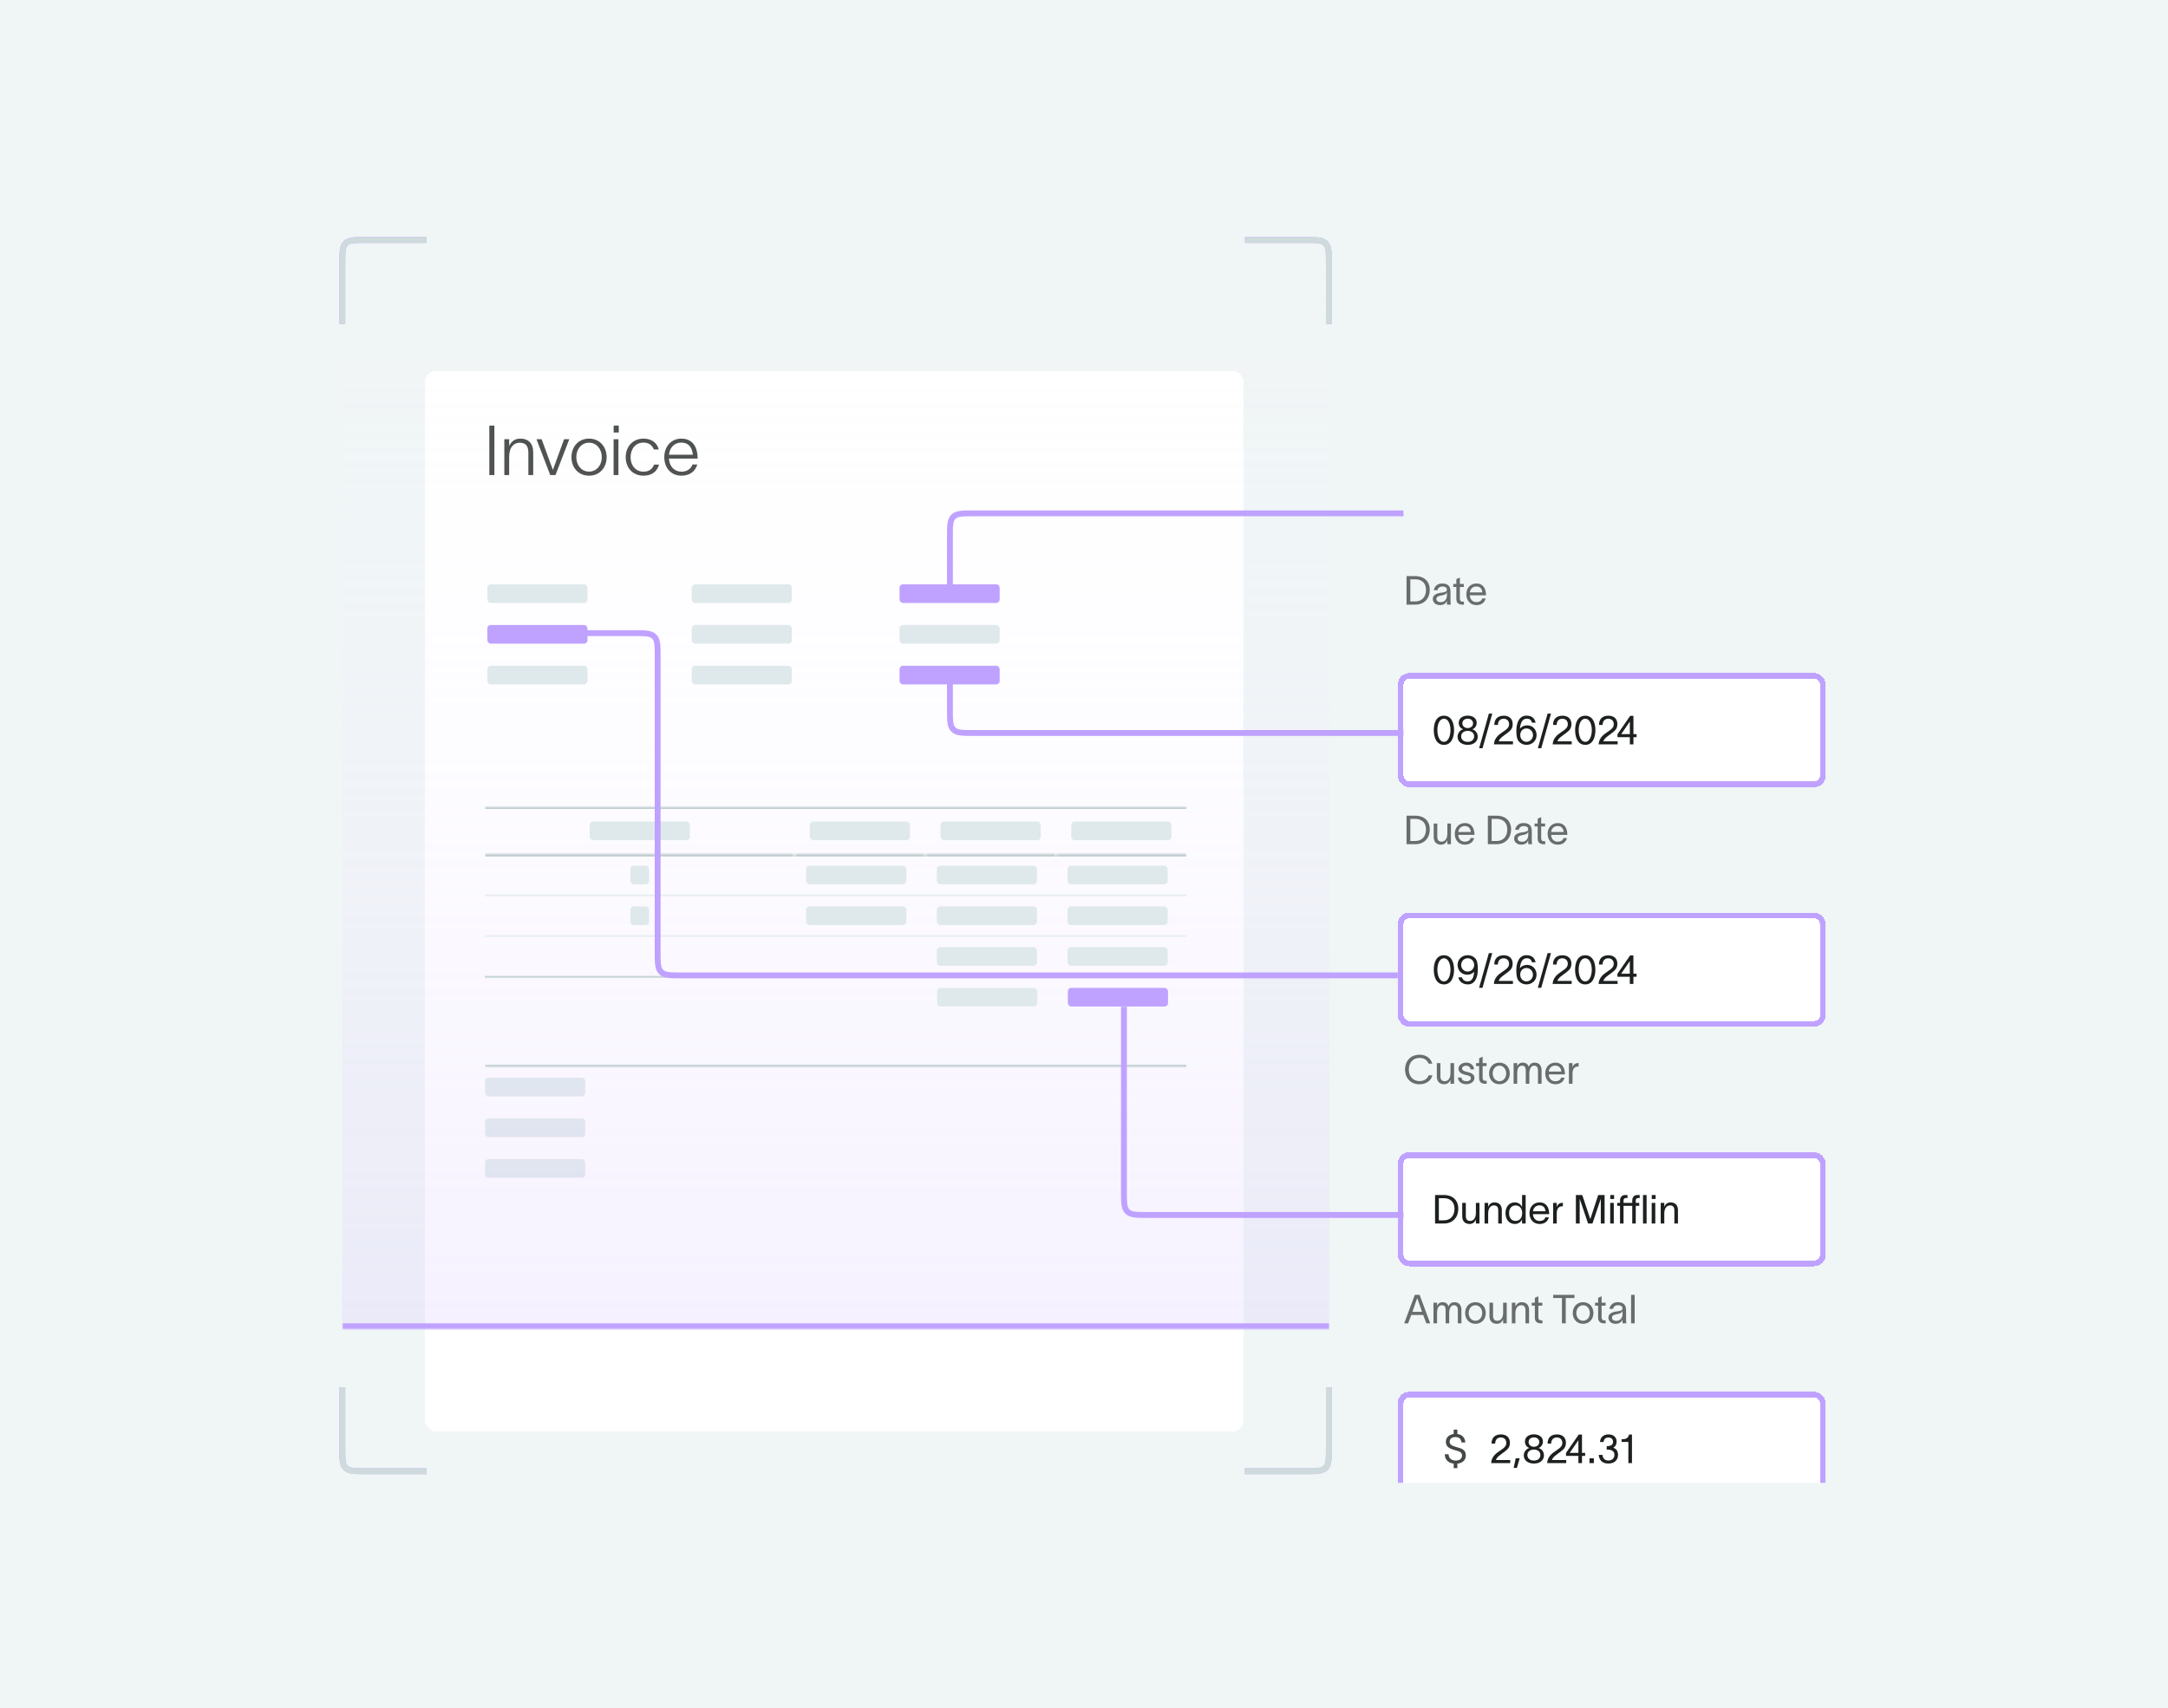 <svg width="760" height="599" viewBox="0 0 760 599" fill="none" xmlns="http://www.w3.org/2000/svg">
<rect width="760" height="599" fill="#F0F5F6"/>
<g clip-path="url(#clip0_377_29576)">
<g filter="url(#filter0_dd_377_29576)">
<rect x="149" y="114" width="287" height="372" rx="4" fill="white" shape-rendering="crispEdges"/>
<path d="M171.535 133.232H173.308V150.572H171.535V133.232ZM176.793 150.572V138.016H178.493V140.396C179.149 138.963 180.29 137.797 182.379 137.797C185.269 137.797 186.92 139.497 186.92 142.582V150.572H185.22V142.703C185.22 140.129 184.006 139.23 182.209 139.23C180.315 139.23 178.493 140.566 178.493 144.184V150.572H176.793ZM189.871 138.016C191.207 141.586 192.494 145.156 193.805 148.726H193.83L197.74 138.016H199.561C197.934 142.193 196.331 146.394 194.728 150.572H192.883L188.074 138.016H189.871ZM206.494 150.79C202.657 150.79 200.325 147.852 200.325 144.306C200.325 140.76 202.657 137.797 206.494 137.797C210.307 137.797 212.663 140.76 212.663 144.306C212.663 147.852 210.307 150.79 206.494 150.79ZM202.025 144.306C202.025 147.099 203.823 149.357 206.494 149.357C209.165 149.357 210.963 147.099 210.963 144.306C210.963 141.489 209.165 139.23 206.494 139.23C203.823 139.23 202.025 141.489 202.025 144.306ZM216.917 135.66H215.12V133.232H216.917V135.66ZM215.095 150.572V138.016H216.795V150.572H215.095ZM231.028 146.904C230.348 149.333 228.502 150.79 225.588 150.79C221.702 150.79 219.346 147.924 219.346 144.306C219.346 140.712 221.702 137.797 225.588 137.797C228.575 137.797 230.372 139.4 230.93 141.586H229.206C228.696 140.25 227.555 139.182 225.563 139.182C222.819 139.182 221.046 141.416 221.046 144.306C221.046 147.172 222.819 149.382 225.563 149.382C227.458 149.382 228.72 148.483 229.279 146.904H231.028ZM244.449 146.856C243.72 149.309 241.729 150.79 238.912 150.79C235.147 150.79 232.865 147.973 232.865 144.282C232.865 140.663 235.22 137.797 238.839 137.797C242.943 137.797 244.425 140.93 244.546 144.209C244.57 144.379 244.57 144.597 244.57 144.792H234.492C234.662 147.56 236.386 149.382 238.887 149.382C240.733 149.382 242.215 148.483 242.749 146.856H244.449ZM234.516 143.432H242.87C242.627 140.833 241.365 139.182 238.839 139.182C236.386 139.182 234.759 140.954 234.516 143.432Z" fill="#1D2020" fill-opacity="0.82"/>
<g clip-path="url(#clip1_377_29576)">
<rect x="170.047" y="361.871" width="35.107" height="6.545" rx="1.19" fill="#DFE9EB"/>
<rect x="170.047" y="376.151" width="35.107" height="6.545" rx="1.19" fill="#DFE9EB"/>
<rect x="170.047" y="390.432" width="35.107" height="6.545" rx="1.19" fill="#DFE9EB"/>
</g>
</g>
<g style="mix-blend-mode:multiply">
<mask id="path-6-inside-1_377_29576" fill="white">
<path d="M120 84H466V466H120V84Z"/>
</mask>
<path d="M120 84H466V466H120V84Z" fill="url(#paint0_linear_377_29576)" fill-opacity="0.3"/>
<path d="M466 466V464H120V466V468H466V466Z" fill="#BFA2FF" mask="url(#path-6-inside-1_377_29576)"/>
</g>
<mask id="path-8-inside-2_377_29576" fill="white">
<path d="M170 283H416V374H170V283Z"/>
</mask>
<path d="M170 283V283.595H416V283V282.405H170V283ZM416 374V373.405H170V374V374.595H416V374Z" fill="#B4C6C9" mask="url(#path-8-inside-2_377_29576)"/>
<rect x="206.719" y="288.058" width="35.107" height="6.545" rx="1.19" fill="#DFE9EB"/>
<g clip-path="url(#clip2_377_29576)">
<mask id="path-11-inside-3_377_29576" fill="white">
<path d="M170 299.661H278.548V356.784H170V299.661Z"/>
</mask>
<path d="M278.548 313.942V313.644H170V313.942V314.239H278.548V313.942Z" fill="#E7EEEF"/>
<rect x="221" y="303.529" width="6.545" height="6.545" rx="1.19" fill="#DFE9EB"/>
<path d="M278.548 328.222V327.925H170V328.222V328.52H278.548V328.222Z" fill="#E7EEEF"/>
<rect x="221" y="317.809" width="6.545" height="6.545" rx="1.19" fill="#DFE9EB"/>
<path d="M278.548 342.503V342.205H170V342.503V342.8H278.548V342.503Z" fill="#E7EEEF"/>
<g clip-path="url(#clip3_377_29576)">
</g>
<path d="M170 342.503V342.8H278.548V342.503V342.205H170V342.503Z" fill="#C5D4D6"/>
</g>
<path d="M170 299.661V300.256H278.548V299.661V299.066H170V299.661Z" fill="#9CAEB1" mask="url(#path-11-inside-3_377_29576)"/>
<rect x="283.898" y="288.058" width="35.107" height="6.545" rx="1.19" fill="#DFE9EB"/>
<g clip-path="url(#clip4_377_29576)">
<mask id="path-24-inside-4_377_29576" fill="white">
<path d="M278.547 299.661H324.364V356.784H278.547V299.661Z"/>
</mask>
<path d="M324.364 313.942V313.644H278.547V313.942V314.239H324.364V313.942Z" fill="#E7EEEF"/>
<rect x="282.594" y="303.529" width="35.107" height="6.545" rx="1.19" fill="#DFE9EB"/>
<path d="M324.364 328.222V327.925H278.547V328.222V328.52H324.364V328.222Z" fill="#E7EEEF"/>
<rect x="282.594" y="317.809" width="35.107" height="6.545" rx="1.19" fill="#DFE9EB"/>
<path d="M324.364 342.503V342.205H278.547V342.503V342.8H324.364V342.503Z" fill="#E7EEEF"/>
<path d="M278.547 342.503V342.8H324.364V342.503V342.205H278.547V342.503Z" fill="#C5D4D6"/>
</g>
<path d="M278.547 299.661V300.256H324.364V299.661V299.066H278.547V299.661Z" fill="#9CAEB1" mask="url(#path-24-inside-4_377_29576)"/>
<rect x="329.719" y="288.058" width="35.107" height="6.545" rx="1.19" fill="#DFE9EB"/>
<g clip-path="url(#clip5_377_29576)">
<mask id="path-37-inside-5_377_29576" fill="white">
<path d="M324.367 299.661H370.184V356.784H324.367V299.661Z"/>
</mask>
<path d="M370.184 313.942V313.644H324.367V313.942V314.239H370.184V313.942Z" fill="#E7EEEF"/>
<rect x="328.414" y="303.529" width="35.107" height="6.545" rx="1.19" fill="#DFE9EB"/>
<path d="M370.184 328.222V327.925H324.367V328.222V328.52H370.184V328.222Z" fill="#E7EEEF"/>
<rect x="328.414" y="317.809" width="35.107" height="6.545" rx="1.19" fill="#DFE9EB"/>
<path d="M370.184 342.503V342.206H324.367V342.503V342.801H370.184V342.503Z" fill="#E7EEEF"/>
<rect x="328.414" y="332.09" width="35.107" height="6.545" rx="1.19" fill="#DFE9EB"/>
<path d="M324.367 342.503V342.8H370.184V342.503V342.205H324.367V342.503Z" fill="#C5D4D6"/>
<rect x="328.531" y="346.371" width="35.107" height="6.545" rx="1.19" fill="#DFE9EB"/>
</g>
<path d="M324.367 299.661V300.256H370.184V299.661V299.066H324.367V299.661Z" fill="#9CAEB1" mask="url(#path-37-inside-5_377_29576)"/>
<rect x="375.531" y="288.058" width="35.107" height="6.545" rx="1.19" fill="#DFE9EB"/>
<g clip-path="url(#clip6_377_29576)">
<mask id="path-52-inside-6_377_29576" fill="white">
<path d="M370.18 299.661H415.997V356.784H370.18V299.661Z"/>
</mask>
<path d="M415.997 313.942V313.644H370.18V313.942V314.239H415.997V313.942Z" fill="#E7EEEF"/>
<rect x="374.227" y="303.529" width="35.107" height="6.545" rx="1.19" fill="#DFE9EB"/>
<path d="M415.997 328.222V327.925H370.18V328.222V328.52H415.997V328.222Z" fill="#E7EEEF"/>
<rect x="374.227" y="317.809" width="35.107" height="6.545" rx="1.19" fill="#DFE9EB"/>
<path d="M415.997 342.503V342.206H370.18V342.503V342.801H415.997V342.503Z" fill="#E7EEEF"/>
<rect x="374.227" y="332.09" width="35.107" height="6.545" rx="1.19" fill="#DFE9EB"/>
<path d="M370.18 342.503V342.8H415.997V342.503V342.205H370.18V342.503Z" fill="#C5D4D6"/>
<rect x="374.344" y="346.371" width="35.107" height="6.545" rx="1.19" fill="#BFA2FF"/>
</g>
<path d="M370.18 299.661V300.256H415.997V299.661V299.066H370.18V299.661Z" fill="#9CAEB1" mask="url(#path-52-inside-6_377_29576)"/>
<g clip-path="url(#clip7_377_29576)">
<rect x="170.836" y="204.868" width="35.107" height="6.545" rx="1.19" fill="#DFE9EB"/>
<rect x="170.836" y="219.148" width="35.107" height="6.545" rx="1.19" fill="#BFA2FF"/>
<rect x="170.836" y="233.429" width="35.107" height="6.545" rx="1.19" fill="#DFE9EB"/>
</g>
<g clip-path="url(#clip8_377_29576)">
<rect x="242.477" y="204.868" width="35.107" height="6.545" rx="1.19" fill="#DFE9EB"/>
<rect x="242.477" y="219.148" width="35.107" height="6.545" rx="1.19" fill="#DFE9EB"/>
<rect x="242.477" y="233.429" width="35.107" height="6.545" rx="1.19" fill="#DFE9EB"/>
</g>
<g clip-path="url(#clip9_377_29576)">
<rect x="315.336" y="204.868" width="35.107" height="6.545" rx="1.19" fill="#BFA2FF"/>
<rect x="315.336" y="219.148" width="35.107" height="6.545" rx="1.19" fill="#DFE9EB"/>
<rect x="315.336" y="233.429" width="35.107" height="6.545" rx="1.19" fill="#BFA2FF"/>
</g>
<g filter="url(#filter1_ddd_377_29576)">
<rect width="150" height="60" transform="translate(490 133)" fill="white" fill-opacity="0.01"/>
<path d="M496.074 135.004C499.35 135.004 501.212 136.908 501.212 139.834C501.212 142.76 499.35 145 496.158 145H493.064V135.004H496.074ZM494.394 143.88H496.2C498.23 143.88 499.882 142.508 499.882 139.834C499.882 137.272 498.23 136.124 496.144 136.124H494.394V143.88ZM502.63 139.946C502.784 138.896 503.666 137.58 505.556 137.58C508.216 137.58 508.468 139.302 508.468 140.422V143.53C508.468 144.076 508.524 144.65 508.58 145H507.236C507.208 144.65 507.208 144.356 507.208 143.95V143.67H507.194C507.026 144.23 506.424 145.168 504.814 145.168C503.078 145.168 502.28 144.062 502.28 143.026C502.28 140.982 504.856 140.912 505.948 140.716C506.9 140.548 507.208 140.282 507.208 139.68C507.208 139.078 506.634 138.644 505.598 138.644C504.716 138.644 504.058 139.162 503.89 139.946H502.63ZM503.526 143.026C503.526 143.712 504.156 144.146 505.038 144.146C506.144 144.146 507.236 143.432 507.236 141.64L507.222 140.632C507.082 141.108 506.774 141.528 505.206 141.808C504.156 141.99 503.526 142.298 503.526 143.026ZM511.758 142.97C511.758 143.614 512.122 143.964 512.682 143.964H513.186V145H512.556C511.156 145 510.526 144.174 510.526 143.054V138.798H509.448V137.762H510.526V136.068L511.758 135.508V137.762H513.144V138.798H511.758V142.97ZM520.812 142.844C520.406 144.384 519.188 145.168 517.578 145.168C515.436 145.168 514.022 143.614 514.022 141.346C514.022 139.162 515.506 137.594 517.55 137.594C520.098 137.594 520.896 139.638 520.924 141.5V141.724H515.24C515.338 143.236 516.262 144.118 517.55 144.118C518.516 144.118 519.328 143.74 519.58 142.844H520.812ZM515.254 140.716H519.65C519.538 139.456 518.838 138.63 517.55 138.63C516.248 138.63 515.422 139.47 515.254 140.716Z" fill="#1D2020" fill-opacity="0.64"/>
<g filter="url(#filter2_dd_377_29576)">
<rect x="490" y="153" width="150" height="40" rx="4" fill="white" shape-rendering="crispEdges"/>
<rect x="491" y="154" width="148" height="38" rx="3" stroke="#BFA2FF" stroke-width="2" shape-rendering="crispEdges"/>
<path d="M506.172 177.104C507.81 177.104 508.468 174.878 508.468 173.002C508.468 171.14 507.81 169.012 506.172 169.012C504.534 169.012 503.876 171.14 503.876 173.002C503.876 174.878 504.534 177.104 506.172 177.104ZM502.616 173.002C502.616 170.454 503.54 167.948 506.172 167.948C508.804 167.948 509.728 170.454 509.728 173.002C509.728 175.55 508.804 178.168 506.172 178.168C503.54 178.168 502.616 175.564 502.616 173.002ZM514.512 167.92C516.318 167.92 517.662 168.886 517.662 170.412C517.662 171.56 516.99 172.442 516.122 172.708C517.046 172.974 518.026 173.898 518.026 175.284C518.026 177.104 516.5 178.168 514.526 178.168C512.482 178.168 510.942 177.104 510.956 175.284C510.97 173.898 512.006 172.96 512.916 172.694C511.936 172.372 511.362 171.574 511.362 170.412C511.362 168.886 512.706 167.92 514.512 167.92ZM512.216 175.186C512.216 176.264 513.028 177.118 514.512 177.118C515.982 177.118 516.766 176.264 516.766 175.172C516.766 174.122 515.982 173.268 514.512 173.268C513.028 173.268 512.216 174.122 512.216 175.186ZM512.636 170.636C512.636 171.504 513.35 172.288 514.512 172.288C515.674 172.288 516.388 171.518 516.388 170.636C516.388 169.754 515.674 168.984 514.512 168.984C513.336 168.984 512.636 169.754 512.636 170.636ZM521.933 167.206H523.123L519.707 179.358H518.517L521.933 167.206ZM523.841 171.182C523.841 169.054 525.073 167.948 527.173 167.948C529.035 167.948 530.281 169.04 530.281 170.846C530.281 172.596 529.441 173.198 528.307 174.08C527.131 175.004 525.759 175.732 525.367 176.936H530.379V178H523.701C523.841 175.816 525.297 174.668 526.655 173.758C528.223 172.708 529.021 172.106 529.021 170.902C529.021 169.88 528.349 169.012 527.103 169.012C525.717 169.012 525.115 170.02 525.101 171.182H523.841ZM531.559 173.212C531.559 170.622 532.483 167.92 535.115 167.92C537.131 167.92 538.013 169.012 538.321 170.398H537.061C536.823 169.74 536.543 168.984 535.213 168.984C533.505 168.984 532.973 170.804 532.833 172.498C533.337 171.784 534.219 171.322 535.395 171.322C537.313 171.322 538.657 172.848 538.657 174.766C538.657 176.726 537.089 178.168 535.115 178.168C534.065 178.168 533.113 177.734 532.483 177.034C531.741 176.222 531.559 174.962 531.559 173.212ZM532.931 174.766C532.931 176.04 533.841 177.104 535.115 177.104C536.389 177.104 537.397 176.04 537.397 174.766C537.397 173.492 536.431 172.414 535.115 172.414C533.841 172.414 532.931 173.352 532.931 174.766ZM542.523 167.206H543.713L540.297 179.358H539.107L542.523 167.206ZM544.431 171.182C544.431 169.054 545.663 167.948 547.763 167.948C549.625 167.948 550.871 169.04 550.871 170.846C550.871 172.596 550.031 173.198 548.897 174.08C547.721 175.004 546.349 175.732 545.957 176.936H550.969V178H544.291C544.431 175.816 545.887 174.668 547.245 173.758C548.813 172.708 549.611 172.106 549.611 170.902C549.611 169.88 548.939 169.012 547.693 169.012C546.307 169.012 545.705 170.02 545.691 171.182H544.431ZM555.719 177.104C557.357 177.104 558.015 174.878 558.015 173.002C558.015 171.14 557.357 169.012 555.719 169.012C554.081 169.012 553.423 171.14 553.423 173.002C553.423 174.878 554.081 177.104 555.719 177.104ZM552.163 173.002C552.163 170.454 553.087 167.948 555.719 167.948C558.351 167.948 559.275 170.454 559.275 173.002C559.275 175.55 558.351 178.168 555.719 178.168C553.087 178.168 552.163 175.564 552.163 173.002ZM560.536 171.182C560.536 169.054 561.768 167.948 563.868 167.948C565.73 167.948 566.976 169.04 566.976 170.846C566.976 172.596 566.136 173.198 565.002 174.08C563.826 175.004 562.454 175.732 562.062 176.936H567.074V178H560.396C560.536 175.816 561.992 174.668 563.35 173.758C564.918 172.708 565.716 172.106 565.716 170.902C565.716 169.88 565.044 169.012 563.798 169.012C562.412 169.012 561.81 170.02 561.796 171.182H560.536ZM567.009 175.48V174.444L571.461 168.004H572.609V174.416H573.715V175.48H572.609V178H571.349V175.48H567.009ZM568.311 174.416H571.349V170.062H571.307L568.311 174.416Z" fill="#1D2020"/>
</g>
<rect width="150" height="60" transform="translate(490 217)" fill="white" fill-opacity="0.01"/>
<path d="M496.074 219.004C499.35 219.004 501.212 220.908 501.212 223.834C501.212 226.76 499.35 229 496.158 229H493.064V219.004H496.074ZM494.394 227.88H496.2C498.23 227.88 499.882 226.508 499.882 223.834C499.882 221.272 498.23 220.124 496.144 220.124H494.394V227.88ZM502.588 226.452V221.762H503.848V226.326C503.848 227.6 504.394 228.104 505.374 228.104C506.438 228.104 507.376 227.208 507.376 225.318V221.762H508.636V229H507.376V227.642C506.998 228.468 506.326 229.168 505.206 229.168C503.302 229.168 502.588 227.922 502.588 226.452ZM516.765 226.844C516.359 228.384 515.141 229.168 513.531 229.168C511.389 229.168 509.975 227.614 509.975 225.346C509.975 223.162 511.459 221.594 513.503 221.594C516.051 221.594 516.849 223.638 516.877 225.5V225.724H511.193C511.291 227.236 512.215 228.118 513.503 228.118C514.469 228.118 515.281 227.74 515.533 226.844H516.765ZM511.207 224.716H515.603C515.491 223.456 514.791 222.63 513.503 222.63C512.201 222.63 511.375 223.47 511.207 224.716ZM524.58 219.004C527.856 219.004 529.718 220.908 529.718 223.834C529.718 226.76 527.856 229 524.664 229H521.57V219.004H524.58ZM522.9 227.88H524.706C526.736 227.88 528.388 226.508 528.388 223.834C528.388 221.272 526.736 220.124 524.65 220.124H522.9V227.88ZM531.136 223.946C531.29 222.896 532.172 221.58 534.062 221.58C536.722 221.58 536.974 223.302 536.974 224.422V227.53C536.974 228.076 537.03 228.65 537.086 229H535.742C535.714 228.65 535.714 228.356 535.714 227.95V227.67H535.7C535.532 228.23 534.93 229.168 533.32 229.168C531.584 229.168 530.786 228.062 530.786 227.026C530.786 224.982 533.362 224.912 534.454 224.716C535.406 224.548 535.714 224.282 535.714 223.68C535.714 223.078 535.14 222.644 534.104 222.644C533.222 222.644 532.564 223.162 532.396 223.946H531.136ZM532.032 227.026C532.032 227.712 532.662 228.146 533.544 228.146C534.65 228.146 535.742 227.432 535.742 225.64L535.728 224.632C535.588 225.108 535.28 225.528 533.712 225.808C532.662 225.99 532.032 226.298 532.032 227.026ZM540.264 226.97C540.264 227.614 540.628 227.964 541.188 227.964H541.692V229H541.062C539.662 229 539.032 228.174 539.032 227.054V222.798H537.954V221.762H539.032V220.068L540.264 219.508V221.762H541.65V222.798H540.264V226.97ZM549.318 226.844C548.912 228.384 547.694 229.168 546.084 229.168C543.942 229.168 542.528 227.614 542.528 225.346C542.528 223.162 544.012 221.594 546.056 221.594C548.604 221.594 549.402 223.638 549.43 225.5V225.724H543.746C543.844 227.236 544.768 228.118 546.056 228.118C547.022 228.118 547.834 227.74 548.086 226.844H549.318ZM543.76 224.716H548.156C548.044 223.456 547.344 222.63 546.056 222.63C544.754 222.63 543.928 223.47 543.76 224.716Z" fill="#1D2020" fill-opacity="0.64"/>
<g filter="url(#filter3_dd_377_29576)">
<rect x="490" y="237" width="150" height="40" rx="4" fill="white" shape-rendering="crispEdges"/>
<rect x="491" y="238" width="148" height="38" rx="3" stroke="#BFA2FF" stroke-width="2" shape-rendering="crispEdges"/>
<path d="M506.172 261.104C507.81 261.104 508.468 258.878 508.468 257.002C508.468 255.14 507.81 253.012 506.172 253.012C504.534 253.012 503.876 255.14 503.876 257.002C503.876 258.878 504.534 261.104 506.172 261.104ZM502.616 257.002C502.616 254.454 503.54 251.948 506.172 251.948C508.804 251.948 509.728 254.454 509.728 257.002C509.728 259.55 508.804 262.168 506.172 262.168C503.54 262.168 502.616 259.564 502.616 257.002ZM510.956 255.322C510.956 253.362 512.524 251.92 514.498 251.92C515.548 251.92 516.514 252.312 517.144 253.012C517.872 253.824 518.054 255.126 518.054 256.876C518.054 259.746 517.046 262.168 514.582 262.168C512.706 262.168 511.488 261.076 511.222 259.69H512.482C512.678 260.362 513.21 261.104 514.498 261.104C516.038 261.104 516.626 259.76 516.766 257.716C516.332 258.262 515.464 258.766 514.358 258.766C512.398 258.766 510.956 257.296 510.956 255.322ZM512.216 255.322C512.216 256.596 513.182 257.674 514.498 257.674C515.828 257.674 516.78 256.526 516.78 255.322C516.78 253.992 515.772 252.984 514.498 252.984C513.224 252.984 512.216 254.048 512.216 255.322ZM521.919 251.206H523.109L519.693 263.358H518.503L521.919 251.206ZM523.827 255.182C523.827 253.054 525.059 251.948 527.159 251.948C529.021 251.948 530.267 253.04 530.267 254.846C530.267 256.596 529.427 257.198 528.293 258.08C527.117 259.004 525.745 259.732 525.353 260.936H530.365V262H523.687C523.827 259.816 525.283 258.668 526.641 257.758C528.209 256.708 529.007 256.106 529.007 254.902C529.007 253.88 528.335 253.012 527.089 253.012C525.703 253.012 525.101 254.02 525.087 255.182H523.827ZM531.546 257.212C531.546 254.622 532.47 251.92 535.102 251.92C537.118 251.92 538 253.012 538.308 254.398H537.048C536.81 253.74 536.53 252.984 535.2 252.984C533.492 252.984 532.96 254.804 532.82 256.498C533.324 255.784 534.206 255.322 535.382 255.322C537.3 255.322 538.644 256.848 538.644 258.766C538.644 260.726 537.076 262.168 535.102 262.168C534.052 262.168 533.1 261.734 532.47 261.034C531.728 260.222 531.546 258.962 531.546 257.212ZM532.918 258.766C532.918 260.04 533.828 261.104 535.102 261.104C536.376 261.104 537.384 260.04 537.384 258.766C537.384 257.492 536.418 256.414 535.102 256.414C533.828 256.414 532.918 257.352 532.918 258.766ZM542.509 251.206H543.699L540.283 263.358H539.093L542.509 251.206ZM544.417 255.182C544.417 253.054 545.649 251.948 547.749 251.948C549.611 251.948 550.857 253.04 550.857 254.846C550.857 256.596 550.017 257.198 548.883 258.08C547.707 259.004 546.335 259.732 545.943 260.936H550.955V262H544.277C544.417 259.816 545.873 258.668 547.231 257.758C548.799 256.708 549.597 256.106 549.597 254.902C549.597 253.88 548.925 253.012 547.679 253.012C546.293 253.012 545.691 254.02 545.677 255.182H544.417ZM555.705 261.104C557.343 261.104 558.001 258.878 558.001 257.002C558.001 255.14 557.343 253.012 555.705 253.012C554.067 253.012 553.409 255.14 553.409 257.002C553.409 258.878 554.067 261.104 555.705 261.104ZM552.149 257.002C552.149 254.454 553.073 251.948 555.705 251.948C558.337 251.948 559.261 254.454 559.261 257.002C559.261 259.55 558.337 262.168 555.705 262.168C553.073 262.168 552.149 259.564 552.149 257.002ZM560.522 255.182C560.522 253.054 561.754 251.948 563.854 251.948C565.716 251.948 566.962 253.04 566.962 254.846C566.962 256.596 566.122 257.198 564.988 258.08C563.812 259.004 562.44 259.732 562.048 260.936H567.06V262H560.382C560.522 259.816 561.978 258.668 563.336 257.758C564.904 256.708 565.702 256.106 565.702 254.902C565.702 253.88 565.03 253.012 563.784 253.012C562.398 253.012 561.796 254.02 561.782 255.182H560.522ZM566.995 259.48V258.444L571.447 252.004H572.595V258.416H573.701V259.48H572.595V262H571.335V259.48H566.995ZM568.297 258.416H571.335V254.062H571.293L568.297 258.416Z" fill="#1D2020"/>
</g>
<rect width="150" height="60" transform="translate(490 301)" fill="white" fill-opacity="0.01"/>
<path d="M502.136 310.046C501.744 311.684 500.176 313.182 497.628 313.182C494.338 313.182 492.532 310.816 492.532 308.002C492.532 305.188 494.338 302.822 497.628 302.822C500.134 302.822 501.506 304.166 502.122 305.944H500.792C500.246 304.684 499.322 303.942 497.628 303.942C495.136 303.942 493.862 305.832 493.862 308.002C493.862 310.172 495.122 312.062 497.628 312.062C499.336 312.062 500.4 311.208 500.806 310.046H502.136ZM503.682 310.452V305.762H504.942V310.326C504.942 311.6 505.488 312.104 506.468 312.104C507.532 312.104 508.47 311.208 508.47 309.318V305.762H509.73V313H508.47V311.642C508.092 312.468 507.42 313.168 506.3 313.168C504.396 313.168 503.682 311.922 503.682 310.452ZM515.507 307.946C515.423 307.008 514.639 306.658 513.911 306.658C513.225 306.658 512.539 307.05 512.539 307.666C512.539 308.226 513.099 308.548 513.729 308.702L514.681 308.94C515.773 309.206 516.879 309.724 516.879 310.928C516.879 312.468 515.269 313.168 514.009 313.168C512.791 313.168 511.195 312.608 511.069 310.816H512.329C512.497 311.74 513.071 312.104 514.051 312.104C514.765 312.104 515.619 311.852 515.619 311.012C515.619 310.396 515.017 310.186 514.331 310.018L513.323 309.766C512.245 309.5 511.279 308.842 511.279 307.722C511.279 306.364 512.679 305.594 513.953 305.594C515.367 305.594 516.613 306.35 516.753 307.946H515.507ZM519.742 310.97C519.742 311.614 520.106 311.964 520.666 311.964H521.17V313H520.54C519.14 313 518.51 312.174 518.51 311.054V306.798H517.432V305.762H518.51V304.068L519.742 303.508V305.762H521.128V306.798H519.742V310.97ZM525.633 313.168C523.435 313.168 522.007 311.516 522.007 309.388C522.007 307.26 523.435 305.594 525.633 305.594C527.831 305.594 529.259 307.26 529.259 309.388C529.259 311.516 527.831 313.168 525.633 313.168ZM523.267 309.388C523.267 310.872 524.219 312.104 525.633 312.104C527.047 312.104 527.999 310.872 527.999 309.388C527.999 307.89 527.047 306.658 525.633 306.658C524.219 306.658 523.267 307.89 523.267 309.388ZM530.603 313V305.762H531.863V306.994C532.003 306.336 532.717 305.594 533.697 305.594C534.873 305.594 535.545 306.042 535.881 307.036C536.329 306.056 536.987 305.594 537.953 305.594C539.717 305.594 540.403 306.84 540.403 308.31V313H539.143V308.436C539.143 307.162 538.625 306.658 537.785 306.658C536.861 306.658 536.119 307.554 536.119 309.444V313H534.859V308.436C534.859 307.162 534.509 306.658 533.529 306.658C532.241 306.658 531.863 307.932 531.863 309.444V313H530.603ZM548.484 310.844C548.078 312.384 546.86 313.168 545.25 313.168C543.108 313.168 541.694 311.614 541.694 309.346C541.694 307.162 543.178 305.594 545.222 305.594C547.77 305.594 548.568 307.638 548.596 309.5V309.724H542.912C543.01 311.236 543.934 312.118 545.222 312.118C546.188 312.118 547 311.74 547.252 310.844H548.484ZM542.926 308.716H547.322C547.21 307.456 546.51 306.63 545.222 306.63C543.92 306.63 543.094 307.47 542.926 308.716ZM551.25 305.762V307.218C551.614 306.154 552.314 305.734 553.406 305.734V306.938C553.35 306.938 553.126 306.952 552.944 306.98C552.104 307.106 551.25 307.484 551.25 309.584V313H549.99V305.762H551.25Z" fill="#1D2020" fill-opacity="0.64"/>
<g filter="url(#filter4_dd_377_29576)">
<rect x="490" y="321" width="150" height="40" rx="4" fill="white" shape-rendering="crispEdges"/>
<rect x="491" y="322" width="148" height="38" rx="3" stroke="#BFA2FF" stroke-width="2" shape-rendering="crispEdges"/>
<path d="M506.074 336.004C509.35 336.004 511.212 337.908 511.212 340.834C511.212 343.76 509.35 346 506.158 346H503.064V336.004H506.074ZM504.394 344.88H506.2C508.23 344.88 509.882 343.508 509.882 340.834C509.882 338.272 508.23 337.124 506.144 337.124H504.394V344.88ZM512.588 343.452V338.762H513.848V343.326C513.848 344.6 514.394 345.104 515.374 345.104C516.438 345.104 517.376 344.208 517.376 342.318V338.762H518.636V346H517.376V344.642C516.998 345.468 516.326 346.168 515.206 346.168C513.302 346.168 512.588 344.922 512.588 343.452ZM520.423 346V338.762H521.683V340.12C522.061 339.294 522.733 338.594 523.853 338.594C525.757 338.594 526.471 339.84 526.471 341.31V346H525.211V341.436C525.211 340.162 524.665 339.658 523.685 339.658C522.621 339.658 521.683 340.554 521.683 342.444V346H520.423ZM531.059 338.594C532.375 338.594 533.285 339.476 533.551 340.232H533.565V336.004H534.825V346H533.565V344.558H533.551C533.285 345.3 532.375 346.168 531.059 346.168C529.015 346.168 527.755 344.6 527.755 342.36C527.755 340.12 529.015 338.594 531.059 338.594ZM529.015 342.36C529.015 343.928 529.785 345.09 531.311 345.09C532.879 345.09 533.607 343.788 533.607 342.36C533.607 340.946 532.879 339.658 531.311 339.658C529.827 339.658 529.015 340.792 529.015 342.36ZM542.953 343.844C542.547 345.384 541.329 346.168 539.719 346.168C537.577 346.168 536.163 344.614 536.163 342.346C536.163 340.162 537.647 338.594 539.691 338.594C542.239 338.594 543.037 340.638 543.065 342.5V342.724H537.381C537.479 344.236 538.403 345.118 539.691 345.118C540.657 345.118 541.469 344.74 541.721 343.844H542.953ZM537.395 341.716H541.791C541.679 340.456 540.979 339.63 539.691 339.63C538.389 339.63 537.563 340.47 537.395 341.716ZM545.719 338.762V340.218C546.083 339.154 546.783 338.734 547.875 338.734V339.938C547.819 339.938 547.595 339.952 547.413 339.98C546.573 340.106 545.719 340.484 545.719 342.584V346H544.459V338.762H545.719ZM552.433 346V336.004L554.673 336.018L557.473 344.446H557.487L560.259 336.004H562.499V346H561.169V337.404H561.141L558.243 346H556.703L553.791 337.404H553.763V346H552.433ZM565.832 337.404H564.488V336.004H565.832V337.404ZM564.46 346V338.762H565.72V346H564.46ZM572.188 338.762V337.95C572.188 336.942 572.734 336.004 574.022 336.004H574.806V337.068H574.344C573.798 337.068 573.42 337.25 573.42 338.006V338.762H574.638V339.798H573.42V346H572.188V339.798H569.136V346H567.904V339.798H566.91V338.762H567.904V337.95C567.904 336.942 568.45 336.004 569.738 336.004H570.522V337.068H570.06C569.514 337.068 569.136 337.25 569.136 338.006V338.762H572.188ZM575.959 336.004H577.219V346H575.959V336.004ZM580.379 337.404H579.035V336.004H580.379V337.404ZM579.007 346V338.762H580.267V346H579.007ZM582.166 346V338.762H583.426V340.12C583.804 339.294 584.476 338.594 585.596 338.594C587.5 338.594 588.214 339.84 588.214 341.31V346H586.954V341.436C586.954 340.162 586.408 339.658 585.428 339.658C584.364 339.658 583.426 340.554 583.426 342.444V346H582.166Z" fill="#1D2020"/>
</g>
<rect width="150" height="60" transform="translate(490 385)" fill="white" fill-opacity="0.01"/>
<path d="M493.624 397H492.252L495.976 387.004H497.642L501.366 397H499.994L498.902 394.074H494.73L493.624 397ZM495.122 392.982H498.51L496.83 388.194H496.788L495.122 392.982ZM502.507 397V389.762H503.767V390.994C503.907 390.336 504.621 389.594 505.601 389.594C506.777 389.594 507.449 390.042 507.785 391.036C508.233 390.056 508.891 389.594 509.857 389.594C511.621 389.594 512.307 390.84 512.307 392.31V397H511.047V392.436C511.047 391.162 510.529 390.658 509.689 390.658C508.765 390.658 508.023 391.554 508.023 393.444V397H506.763V392.436C506.763 391.162 506.413 390.658 505.433 390.658C504.145 390.658 503.767 391.932 503.767 393.444V397H502.507ZM517.224 397.168C515.026 397.168 513.598 395.516 513.598 393.388C513.598 391.26 515.026 389.594 517.224 389.594C519.422 389.594 520.85 391.26 520.85 393.388C520.85 395.516 519.422 397.168 517.224 397.168ZM514.858 393.388C514.858 394.872 515.81 396.104 517.224 396.104C518.638 396.104 519.59 394.872 519.59 393.388C519.59 391.89 518.638 390.658 517.224 390.658C515.81 390.658 514.858 391.89 514.858 393.388ZM522.139 394.452V389.762H523.399V394.326C523.399 395.6 523.945 396.104 524.925 396.104C525.989 396.104 526.927 395.208 526.927 393.318V389.762H528.187V397H526.927V395.642C526.549 396.468 525.877 397.168 524.757 397.168C522.853 397.168 522.139 395.922 522.139 394.452ZM529.974 397V389.762H531.234V391.12C531.612 390.294 532.284 389.594 533.404 389.594C535.308 389.594 536.022 390.84 536.022 392.31V397H534.762V392.436C534.762 391.162 534.216 390.658 533.236 390.658C532.172 390.658 531.234 391.554 531.234 393.444V397H529.974ZM539.279 394.97C539.279 395.614 539.643 395.964 540.203 395.964H540.707V397H540.077C538.677 397 538.047 396.174 538.047 395.054V390.798H536.969V389.762H538.047V388.068L539.279 387.508V389.762H540.665V390.798H539.279V394.97ZM544.478 388.124V387.004H551.94V388.124H548.874V397H547.544V388.124H544.478ZM554.959 397.168C552.761 397.168 551.333 395.516 551.333 393.388C551.333 391.26 552.761 389.594 554.959 389.594C557.157 389.594 558.585 391.26 558.585 393.388C558.585 395.516 557.157 397.168 554.959 397.168ZM552.593 393.388C552.593 394.872 553.545 396.104 554.959 396.104C556.373 396.104 557.325 394.872 557.325 393.388C557.325 391.89 556.373 390.658 554.959 390.658C553.545 390.658 552.593 391.89 552.593 393.388ZM561.455 394.97C561.455 395.614 561.819 395.964 562.379 395.964H562.883V397H562.253C560.853 397 560.223 396.174 560.223 395.054V390.798H559.145V389.762H560.223V388.068L561.455 387.508V389.762H562.841V390.798H561.455V394.97ZM564.181 391.946C564.335 390.896 565.217 389.58 567.107 389.58C569.767 389.58 570.019 391.302 570.019 392.422V395.53C570.019 396.076 570.075 396.65 570.131 397H568.787C568.759 396.65 568.759 396.356 568.759 395.95V395.67H568.745C568.577 396.23 567.975 397.168 566.365 397.168C564.629 397.168 563.831 396.062 563.831 395.026C563.831 392.982 566.407 392.912 567.499 392.716C568.451 392.548 568.759 392.282 568.759 391.68C568.759 391.078 568.185 390.644 567.149 390.644C566.267 390.644 565.609 391.162 565.441 391.946H564.181ZM565.077 395.026C565.077 395.712 565.707 396.146 566.589 396.146C567.695 396.146 568.787 395.432 568.787 393.64L568.773 392.632C568.633 393.108 568.325 393.528 566.757 393.808C565.707 393.99 565.077 394.298 565.077 395.026ZM571.783 387.004H573.043V397H571.783V387.004Z" fill="#1D2020" fill-opacity="0.64"/>
<g filter="url(#filter5_dd_377_29576)">
<rect x="490" y="405" width="150" height="40" rx="4" fill="white" shape-rendering="crispEdges"/>
<rect x="491" y="406" width="148" height="38" rx="3" stroke="#BFA2FF" stroke-width="2" shape-rendering="crispEdges"/>
<path d="M509.597 418.268H510.885V419.808C512.509 420.018 513.545 421.012 513.685 422.776H512.341C512.159 421.516 511.529 420.886 510.213 420.886C509.107 420.886 508.183 421.348 508.183 422.566C508.183 423.588 509.163 423.98 510.479 424.358C512.145 424.834 513.853 425.198 513.853 427.312C513.853 429.146 512.467 430.042 510.885 430.21V431.764H509.597V430.196C507.791 429.972 506.503 428.922 506.475 426.906H507.805C507.861 428.404 508.883 429.118 510.339 429.118C511.515 429.118 512.523 428.572 512.523 427.354C512.523 426.122 511.487 425.912 510.227 425.534C508.575 425.044 506.895 424.554 506.853 422.664C506.811 420.956 508.057 420.004 509.597 419.808V418.268Z" fill="#1D2020" fill-opacity="0.82"/>
<path d="M522.868 423.182C522.868 421.054 524.1 419.948 526.2 419.948C528.062 419.948 529.308 421.04 529.308 422.846C529.308 424.596 528.468 425.198 527.334 426.08C526.158 427.004 524.786 427.732 524.394 428.936H529.406V430H522.728C522.868 427.816 524.324 426.668 525.682 425.758C527.25 424.708 528.048 424.106 528.048 422.902C528.048 421.88 527.376 421.012 526.13 421.012C524.744 421.012 524.142 422.02 524.128 423.182H522.868ZM531.349 428.32H532.749L531.741 431.694H530.621L531.349 428.32ZM537.725 419.92C539.531 419.92 540.875 420.886 540.875 422.412C540.875 423.56 540.203 424.442 539.335 424.708C540.259 424.974 541.239 425.898 541.239 427.284C541.239 429.104 539.713 430.168 537.739 430.168C535.695 430.168 534.155 429.104 534.169 427.284C534.183 425.898 535.219 424.96 536.129 424.694C535.149 424.372 534.575 423.574 534.575 422.412C534.575 420.886 535.919 419.92 537.725 419.92ZM535.429 427.186C535.429 428.264 536.241 429.118 537.725 429.118C539.195 429.118 539.979 428.264 539.979 427.172C539.979 426.122 539.195 425.268 537.725 425.268C536.241 425.268 535.429 426.122 535.429 427.186ZM535.849 422.636C535.849 423.504 536.563 424.288 537.725 424.288C538.887 424.288 539.601 423.518 539.601 422.636C539.601 421.754 538.887 420.984 537.725 420.984C536.549 420.984 535.849 421.754 535.849 422.636ZM542.501 423.182C542.501 421.054 543.733 419.948 545.833 419.948C547.695 419.948 548.941 421.04 548.941 422.846C548.941 424.596 548.101 425.198 546.967 426.08C545.791 427.004 544.419 427.732 544.027 428.936H549.039V430H542.361C542.501 427.816 543.957 426.668 545.315 425.758C546.883 424.708 547.681 424.106 547.681 422.902C547.681 421.88 547.009 421.012 545.763 421.012C544.377 421.012 543.775 422.02 543.761 423.182H542.501ZM548.973 427.48V426.444L553.425 420.004H554.573V426.416H555.679V427.48H554.573V430H553.313V427.48H548.973ZM550.275 426.416H553.313V422.062H553.271L550.275 426.416ZM557.197 428.32H558.737V430H557.197V428.32ZM560.897 422.608C560.953 421.026 562.045 419.948 563.879 419.948C565.629 419.948 566.707 420.956 566.707 422.426C566.707 423.504 566.343 424.134 565.545 424.61C566.581 425.03 567.211 425.744 567.211 427.13C567.211 428.922 565.923 430.168 563.837 430.168C561.835 430.168 560.659 429.104 560.449 427.27V427.13H561.779V427.228C561.891 428.474 562.661 429.104 563.865 429.104C565.237 429.104 565.951 428.194 565.951 427.088C565.951 425.73 564.775 425.282 563.543 425.282H563.235V424.064C563.445 424.064 563.627 424.05 563.809 424.036C564.817 423.952 565.447 423.518 565.447 422.58C565.447 421.6 564.845 421.04 563.837 421.04C562.787 421.04 562.283 421.642 562.171 422.412L562.143 422.608H560.897ZM572.093 430H570.833V422.594H568.453V421.642C569.811 421.642 570.763 421.432 571.057 420.004H572.093V430Z" fill="#1D2020"/>
</g>
</g>
<path d="M333 206V188.235C333 184.353 333 182.412 334.206 181.206C335.412 180 337.353 180 341.235 180H492" stroke="#BFA2FF" stroke-width="2.059"/>
<path d="M333 237V248.765C333 252.647 333 254.588 334.206 255.794C335.412 257 337.353 257 341.235 257H492" stroke="#BFA2FF" stroke-width="2.059"/>
<path d="M490 342H238.78C234.897 342 232.956 342 231.75 340.794C230.544 339.588 230.544 337.647 230.544 333.765V230.235C230.544 226.353 230.544 224.412 229.338 223.206C228.132 222 226.191 222 222.309 222H205" stroke="#BFA2FF" stroke-width="2.059"/>
<path d="M394 353V417.765C394 421.647 394 423.588 395.206 424.794C396.412 426 398.353 426 402.235 426H492" stroke="#BFA2FF" stroke-width="2.059"/>
<path d="M149.434 84.15H128C124.229 84.15 122.343 84.15 121.172 85.322C120 86.493 120 88.379 120 92.15V113.584" stroke="#BFA2FF" stroke-width="2.059"/>
<path d="M149.434 84.15H128C124.229 84.15 122.343 84.15 121.172 85.322C120 86.493 120 88.379 120 92.15V113.584" stroke="#CEDADC" stroke-width="2.059"/>
<path d="M149.434 515.848H128C124.229 515.848 122.343 515.848 121.172 514.676C120 513.505 120 511.619 120 507.848V486.414" stroke="#BFA2FF" stroke-width="2.059"/>
<path d="M149.434 515.848H128C124.229 515.848 122.343 515.848 121.172 514.676C120 513.505 120 511.619 120 507.848V486.414" stroke="#CEDADC" stroke-width="2.059"/>
<path d="M436.41 84.15H457.844C461.615 84.15 463.501 84.15 464.672 85.322C465.844 86.493 465.844 88.379 465.844 92.15V113.584" stroke="#BFA2FF" stroke-width="2.059"/>
<path d="M436.41 84.15H457.844C461.615 84.15 463.501 84.15 464.672 85.322C465.844 86.493 465.844 88.379 465.844 92.15V113.584" stroke="#CEDADC" stroke-width="2.059"/>
<path d="M436.41 515.848H457.844C461.615 515.848 463.501 515.848 464.672 514.676C465.844 513.505 465.844 511.619 465.844 507.848V486.414" stroke="#BFA2FF" stroke-width="2.059"/>
<path d="M436.41 515.848H457.844C461.615 515.848 463.501 515.848 464.672 514.676C465.844 513.505 465.844 511.619 465.844 507.848V486.414" stroke="#CEDADC" stroke-width="2.059"/>
</g>
<defs>
<filter id="filter0_dd_377_29576" x="137" y="114" width="311" height="396" filterUnits="userSpaceOnUse" color-interpolation-filters="sRGB">
<feFlood flood-opacity="0" result="BackgroundImageFix"/>
<feColorMatrix in="SourceAlpha" type="matrix" values="0 0 0 0 0 0 0 0 0 0 0 0 0 0 0 0 0 0 127 0" result="hardAlpha"/>
<feMorphology radius="2" operator="erode" in="SourceAlpha" result="effect1_dropShadow_377_29576"/>
<feOffset dy="4"/>
<feGaussianBlur stdDeviation="3"/>
<feComposite in2="hardAlpha" operator="out"/>
<feColorMatrix type="matrix" values="0 0 0 0 0.059 0 0 0 0 0.216 0 0 0 0 0.243 0 0 0 0.03 0"/>
<feBlend mode="normal" in2="BackgroundImageFix" result="effect1_dropShadow_377_29576"/>
<feColorMatrix in="SourceAlpha" type="matrix" values="0 0 0 0 0 0 0 0 0 0 0 0 0 0 0 0 0 0 127 0" result="hardAlpha"/>
<feMorphology radius="4" operator="erode" in="SourceAlpha" result="effect2_dropShadow_377_29576"/>
<feOffset dy="12"/>
<feGaussianBlur stdDeviation="8"/>
<feComposite in2="hardAlpha" operator="out"/>
<feColorMatrix type="matrix" values="0 0 0 0 0.059 0 0 0 0 0.216 0 0 0 0 0.243 0 0 0 0.08 0"/>
<feBlend mode="normal" in2="effect1_dropShadow_377_29576" result="effect2_dropShadow_377_29576"/>
<feBlend mode="normal" in="SourceGraphic" in2="effect2_dropShadow_377_29576" result="shape"/>
</filter>
<filter id="filter1_ddd_377_29576" x="464" y="127" width="202" height="409" filterUnits="userSpaceOnUse" color-interpolation-filters="sRGB">
<feFlood flood-opacity="0" result="BackgroundImageFix"/>
<feColorMatrix in="SourceAlpha" type="matrix" values="0 0 0 0 0 0 0 0 0 0 0 0 0 0 0 0 0 0 127 0" result="hardAlpha"/>
<feOffset dy="5"/>
<feGaussianBlur stdDeviation="5.5"/>
<feColorMatrix type="matrix" values="0 0 0 0 0 0 0 0 0 0 0 0 0 0 0 0 0 0 0.02 0"/>
<feBlend mode="normal" in2="BackgroundImageFix" result="effect1_dropShadow_377_29576"/>
<feColorMatrix in="SourceAlpha" type="matrix" values="0 0 0 0 0 0 0 0 0 0 0 0 0 0 0 0 0 0 127 0" result="hardAlpha"/>
<feOffset dy="19"/>
<feGaussianBlur stdDeviation="9.5"/>
<feColorMatrix type="matrix" values="0 0 0 0 0 0 0 0 0 0 0 0 0 0 0 0 0 0 0.02 0"/>
<feBlend mode="normal" in2="effect1_dropShadow_377_29576" result="effect2_dropShadow_377_29576"/>
<feColorMatrix in="SourceAlpha" type="matrix" values="0 0 0 0 0 0 0 0 0 0 0 0 0 0 0 0 0 0 127 0" result="hardAlpha"/>
<feOffset dy="43"/>
<feGaussianBlur stdDeviation="13"/>
<feColorMatrix type="matrix" values="0 0 0 0 0 0 0 0 0 0 0 0 0 0 0 0 0 0 0.01 0"/>
<feBlend mode="normal" in2="effect2_dropShadow_377_29576" result="effect3_dropShadow_377_29576"/>
<feBlend mode="normal" in="SourceGraphic" in2="effect3_dropShadow_377_29576" result="shape"/>
</filter>
<filter id="filter2_dd_377_29576" x="478" y="153" width="174" height="64" filterUnits="userSpaceOnUse" color-interpolation-filters="sRGB">
<feFlood flood-opacity="0" result="BackgroundImageFix"/>
<feColorMatrix in="SourceAlpha" type="matrix" values="0 0 0 0 0 0 0 0 0 0 0 0 0 0 0 0 0 0 127 0" result="hardAlpha"/>
<feMorphology radius="2" operator="erode" in="SourceAlpha" result="effect1_dropShadow_377_29576"/>
<feOffset dy="4"/>
<feGaussianBlur stdDeviation="3"/>
<feComposite in2="hardAlpha" operator="out"/>
<feColorMatrix type="matrix" values="0 0 0 0 0.059 0 0 0 0 0.216 0 0 0 0 0.243 0 0 0 0.03 0"/>
<feBlend mode="normal" in2="BackgroundImageFix" result="effect1_dropShadow_377_29576"/>
<feColorMatrix in="SourceAlpha" type="matrix" values="0 0 0 0 0 0 0 0 0 0 0 0 0 0 0 0 0 0 127 0" result="hardAlpha"/>
<feMorphology radius="4" operator="erode" in="SourceAlpha" result="effect2_dropShadow_377_29576"/>
<feOffset dy="12"/>
<feGaussianBlur stdDeviation="8"/>
<feComposite in2="hardAlpha" operator="out"/>
<feColorMatrix type="matrix" values="0 0 0 0 0.059 0 0 0 0 0.216 0 0 0 0 0.243 0 0 0 0.08 0"/>
<feBlend mode="normal" in2="effect1_dropShadow_377_29576" result="effect2_dropShadow_377_29576"/>
<feBlend mode="normal" in="SourceGraphic" in2="effect2_dropShadow_377_29576" result="shape"/>
</filter>
<filter id="filter3_dd_377_29576" x="478" y="237" width="174" height="64" filterUnits="userSpaceOnUse" color-interpolation-filters="sRGB">
<feFlood flood-opacity="0" result="BackgroundImageFix"/>
<feColorMatrix in="SourceAlpha" type="matrix" values="0 0 0 0 0 0 0 0 0 0 0 0 0 0 0 0 0 0 127 0" result="hardAlpha"/>
<feMorphology radius="2" operator="erode" in="SourceAlpha" result="effect1_dropShadow_377_29576"/>
<feOffset dy="4"/>
<feGaussianBlur stdDeviation="3"/>
<feComposite in2="hardAlpha" operator="out"/>
<feColorMatrix type="matrix" values="0 0 0 0 0.059 0 0 0 0 0.216 0 0 0 0 0.243 0 0 0 0.03 0"/>
<feBlend mode="normal" in2="BackgroundImageFix" result="effect1_dropShadow_377_29576"/>
<feColorMatrix in="SourceAlpha" type="matrix" values="0 0 0 0 0 0 0 0 0 0 0 0 0 0 0 0 0 0 127 0" result="hardAlpha"/>
<feMorphology radius="4" operator="erode" in="SourceAlpha" result="effect2_dropShadow_377_29576"/>
<feOffset dy="12"/>
<feGaussianBlur stdDeviation="8"/>
<feComposite in2="hardAlpha" operator="out"/>
<feColorMatrix type="matrix" values="0 0 0 0 0.059 0 0 0 0 0.216 0 0 0 0 0.243 0 0 0 0.08 0"/>
<feBlend mode="normal" in2="effect1_dropShadow_377_29576" result="effect2_dropShadow_377_29576"/>
<feBlend mode="normal" in="SourceGraphic" in2="effect2_dropShadow_377_29576" result="shape"/>
</filter>
<filter id="filter4_dd_377_29576" x="478" y="321" width="174" height="64" filterUnits="userSpaceOnUse" color-interpolation-filters="sRGB">
<feFlood flood-opacity="0" result="BackgroundImageFix"/>
<feColorMatrix in="SourceAlpha" type="matrix" values="0 0 0 0 0 0 0 0 0 0 0 0 0 0 0 0 0 0 127 0" result="hardAlpha"/>
<feMorphology radius="2" operator="erode" in="SourceAlpha" result="effect1_dropShadow_377_29576"/>
<feOffset dy="4"/>
<feGaussianBlur stdDeviation="3"/>
<feComposite in2="hardAlpha" operator="out"/>
<feColorMatrix type="matrix" values="0 0 0 0 0.059 0 0 0 0 0.216 0 0 0 0 0.243 0 0 0 0.03 0"/>
<feBlend mode="normal" in2="BackgroundImageFix" result="effect1_dropShadow_377_29576"/>
<feColorMatrix in="SourceAlpha" type="matrix" values="0 0 0 0 0 0 0 0 0 0 0 0 0 0 0 0 0 0 127 0" result="hardAlpha"/>
<feMorphology radius="4" operator="erode" in="SourceAlpha" result="effect2_dropShadow_377_29576"/>
<feOffset dy="12"/>
<feGaussianBlur stdDeviation="8"/>
<feComposite in2="hardAlpha" operator="out"/>
<feColorMatrix type="matrix" values="0 0 0 0 0.059 0 0 0 0 0.216 0 0 0 0 0.243 0 0 0 0.08 0"/>
<feBlend mode="normal" in2="effect1_dropShadow_377_29576" result="effect2_dropShadow_377_29576"/>
<feBlend mode="normal" in="SourceGraphic" in2="effect2_dropShadow_377_29576" result="shape"/>
</filter>
<filter id="filter5_dd_377_29576" x="478" y="405" width="174" height="64" filterUnits="userSpaceOnUse" color-interpolation-filters="sRGB">
<feFlood flood-opacity="0" result="BackgroundImageFix"/>
<feColorMatrix in="SourceAlpha" type="matrix" values="0 0 0 0 0 0 0 0 0 0 0 0 0 0 0 0 0 0 127 0" result="hardAlpha"/>
<feMorphology radius="2" operator="erode" in="SourceAlpha" result="effect1_dropShadow_377_29576"/>
<feOffset dy="4"/>
<feGaussianBlur stdDeviation="3"/>
<feComposite in2="hardAlpha" operator="out"/>
<feColorMatrix type="matrix" values="0 0 0 0 0.059 0 0 0 0 0.216 0 0 0 0 0.243 0 0 0 0.03 0"/>
<feBlend mode="normal" in2="BackgroundImageFix" result="effect1_dropShadow_377_29576"/>
<feColorMatrix in="SourceAlpha" type="matrix" values="0 0 0 0 0 0 0 0 0 0 0 0 0 0 0 0 0 0 127 0" result="hardAlpha"/>
<feMorphology radius="4" operator="erode" in="SourceAlpha" result="effect2_dropShadow_377_29576"/>
<feOffset dy="12"/>
<feGaussianBlur stdDeviation="8"/>
<feComposite in2="hardAlpha" operator="out"/>
<feColorMatrix type="matrix" values="0 0 0 0 0.059 0 0 0 0 0.216 0 0 0 0 0.243 0 0 0 0.08 0"/>
<feBlend mode="normal" in2="effect1_dropShadow_377_29576" result="effect2_dropShadow_377_29576"/>
<feBlend mode="normal" in="SourceGraphic" in2="effect2_dropShadow_377_29576" result="shape"/>
</filter>
<linearGradient id="paint0_linear_377_29576" x1="293" y1="84" x2="293" y2="466" gradientUnits="userSpaceOnUse">
<stop stop-color="white" stop-opacity="0"/>
<stop offset="1" stop-color="#DFD0FF"/>
</linearGradient>
<clipPath id="clip0_377_29576">
<rect width="560" height="440" fill="white" transform="translate(100 80)"/>
</clipPath>
<clipPath id="clip1_377_29576">
<rect width="287" height="42.842" fill="white" transform="translate(149 358.003)"/>
</clipPath>
<clipPath id="clip2_377_29576">
<path d="M170 299.661H278.548V356.784H170V299.661Z" fill="white"/>
</clipPath>
<clipPath id="clip3_377_29576">
<path d="M170 342.503H278.548V356.784H170V342.503Z" fill="white"/>
</clipPath>
<clipPath id="clip4_377_29576">
<path d="M278.547 299.661H324.364V356.784H278.547V299.661Z" fill="white"/>
</clipPath>
<clipPath id="clip5_377_29576">
<path d="M324.367 299.661H370.184V356.784H324.367V299.661Z" fill="white"/>
</clipPath>
<clipPath id="clip6_377_29576">
<path d="M370.18 299.661H415.997V356.784H370.18V299.661Z" fill="white"/>
</clipPath>
<clipPath id="clip7_377_29576">
<rect width="71.643" height="42.842" fill="white" transform="translate(166.789 201)"/>
</clipPath>
<clipPath id="clip8_377_29576">
<rect width="72.857" height="42.842" fill="white" transform="translate(238.43 201)"/>
</clipPath>
<clipPath id="clip9_377_29576">
<rect width="71.643" height="42.842" fill="white" transform="translate(311.289 201)"/>
</clipPath>
</defs>
</svg>
